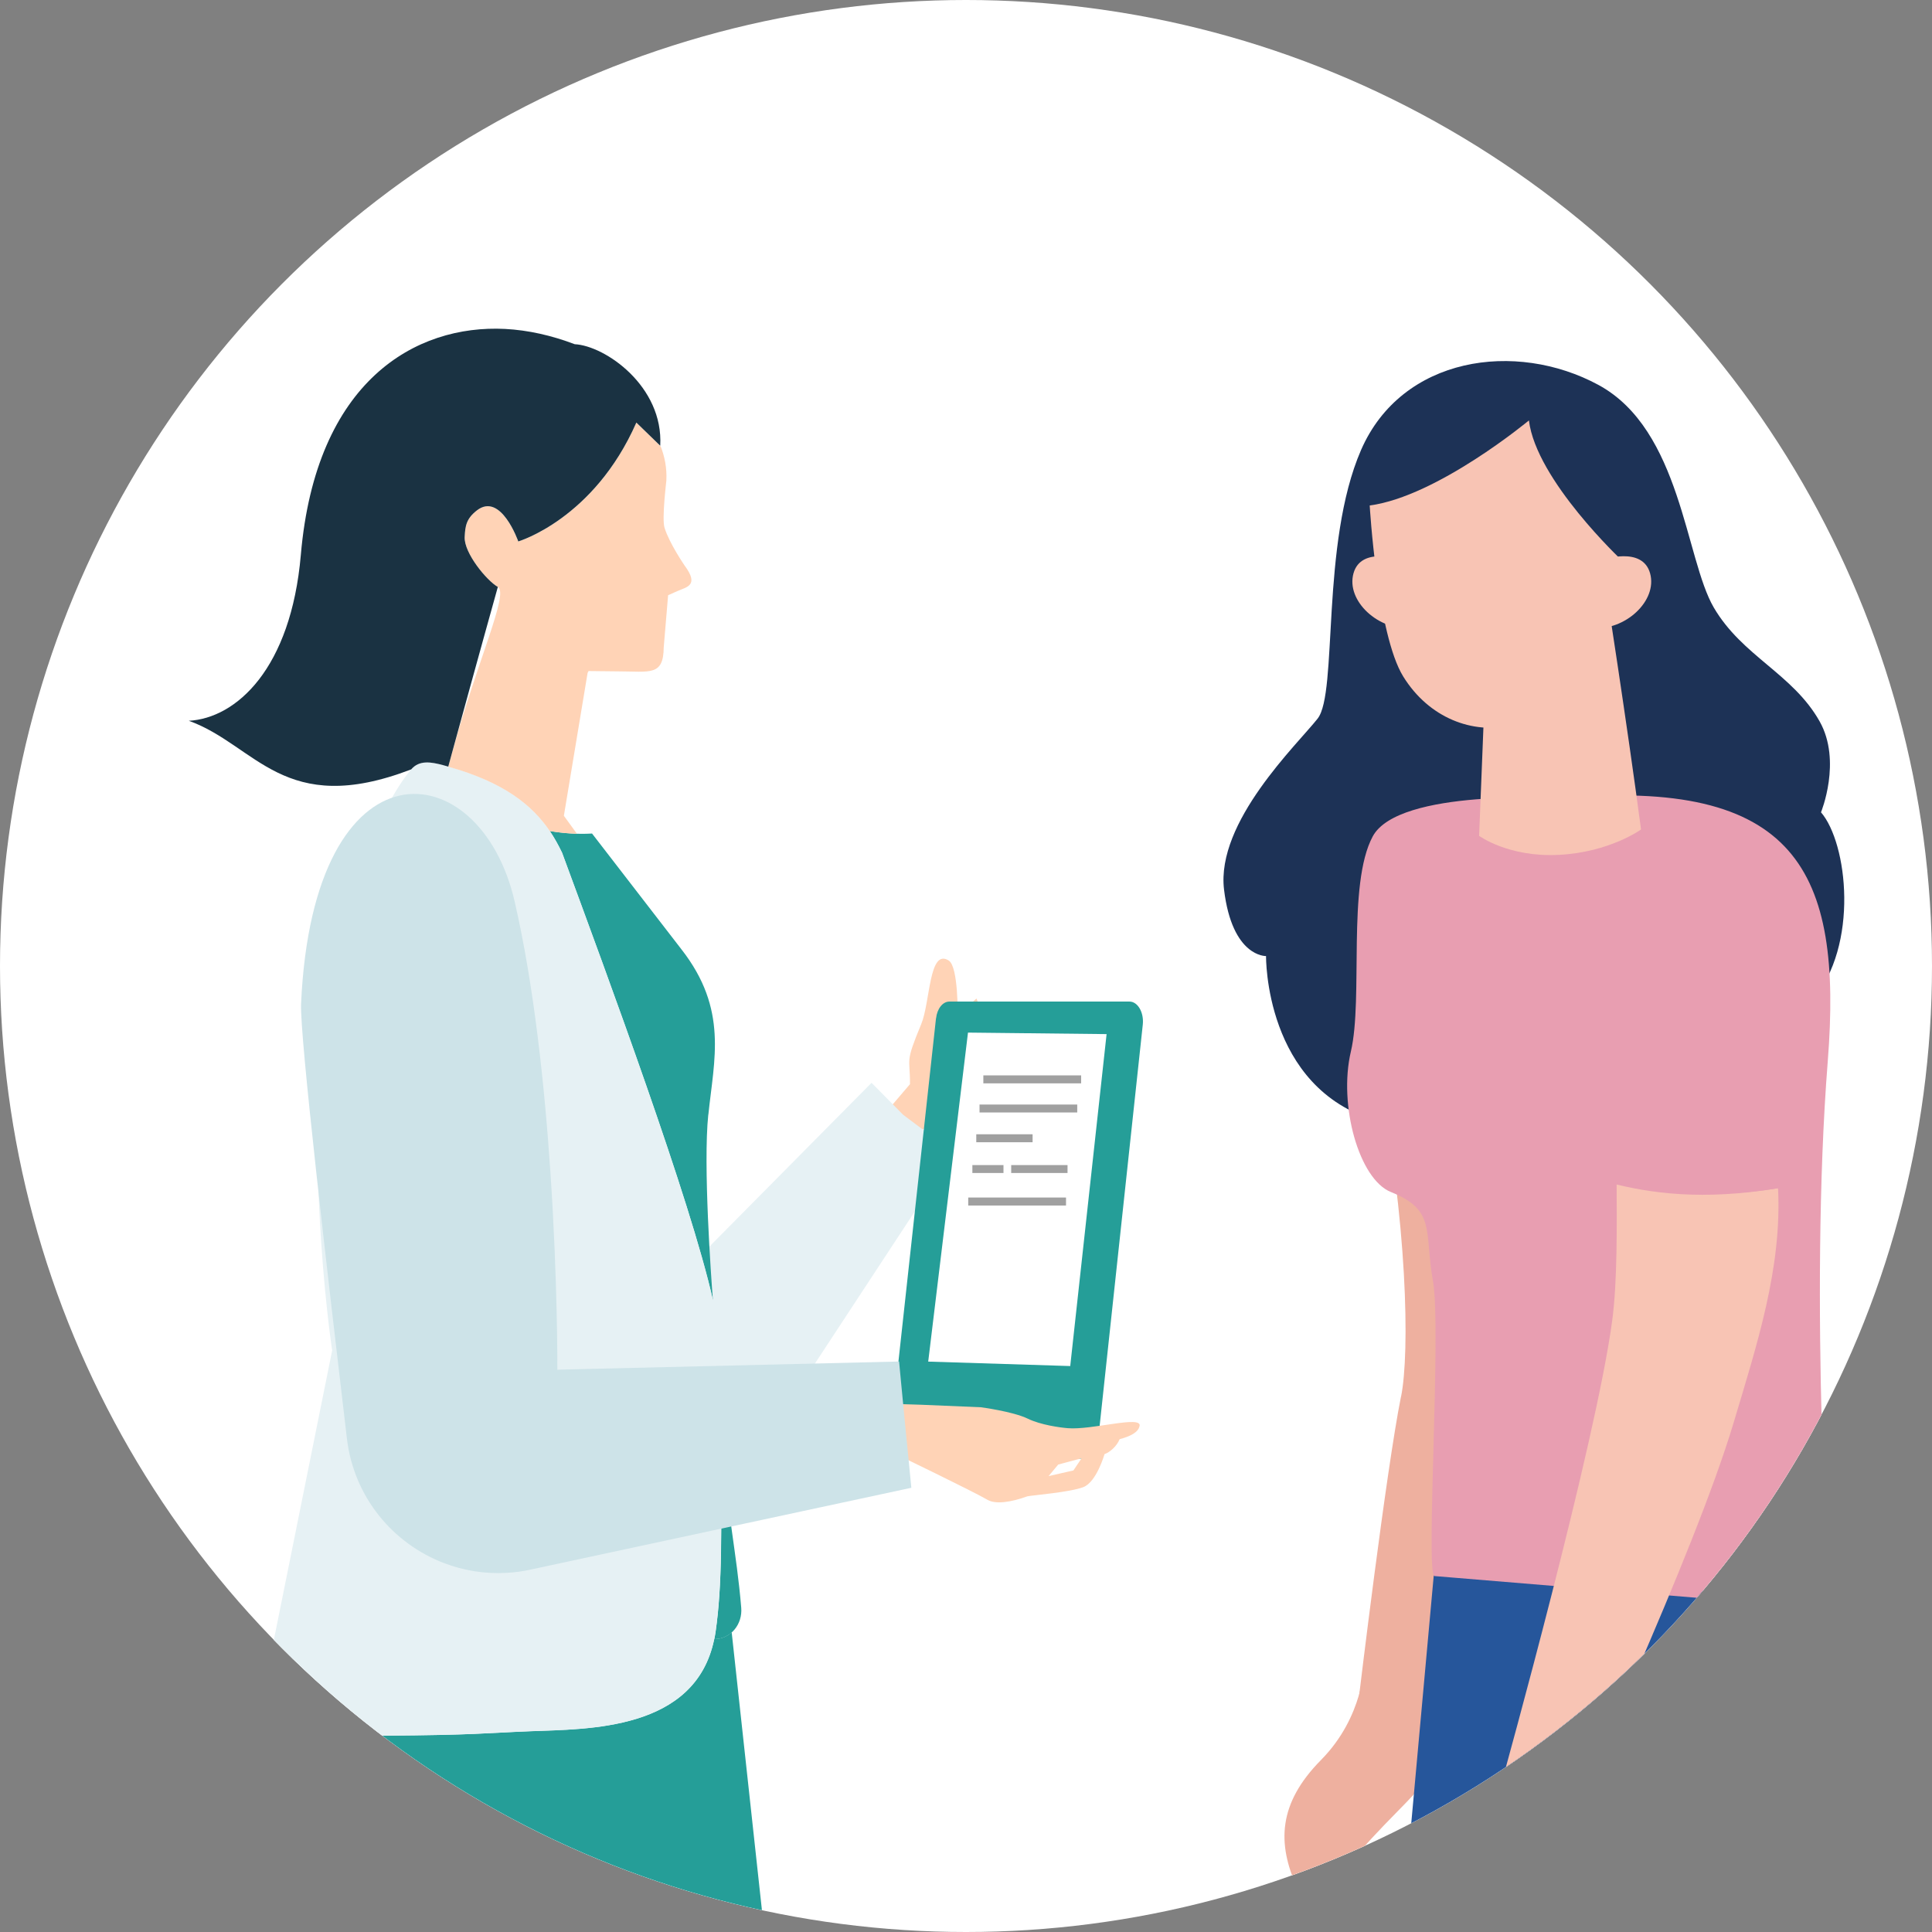 <svg id="_レイヤー_2" xmlns="http://www.w3.org/2000/svg" viewBox="0 0 242.82 242.82"><rect x="0" y="0" width="242.82" height="242.82" fill="#808080" stroke="none"/><defs><clipPath id="clippath"><circle class="cls-10" cx="121.41" cy="121.41" r="121.41"/></clipPath><clipPath id="clippath-1"><circle cx="121.41" cy="121.41" r="121.41" stroke-width="0" fill="none"/></clipPath><style>.cls-10,.cls-11,.cls-12,.cls-13,.cls-14,.cls-4,.cls-6{stroke-width:0}.cls-10{fill:#fff}.cls-4{fill:#f8c4b4}.cls-6{fill:#259e98}.cls-11{fill:#e89eb1}.cls-12{fill:#eeb09f}.cls-13{fill:#ffd3b6}.cls-14{fill:#e6f1f4}</style></defs><g id="_レイヤー_1-2"><circle cx="121.41" cy="121.41" r="121.41" fill="#fff"/><g clip-path="url(#clippath)"><path class="cls-10" d="M176.08 175.53c-1.89 9.45-5.26 37.56-5.26 37.56l12.54 2.28s3.31-28.77 8.14-47.06c2.43-9.18.84-23.38-.95-35.53-13.71 5.12-12.8 1.85-17.37 1.85 3.69 18.86 4.03 35.33 2.91 40.9z"/><path class="cls-10" d="M169.21 102.76s-2.72 20.26-.62 31.72c.34 1.87 1.51 5.05 1.84 6.74 4.58 0 10.3-2.73 24.01-7.85-1.85-12.5-4.54-22.76-4.54-22.76l-20.7-7.83zm2.25 106.34l7.12.54s.86 13.97-.98 15.99c-1.82 2.02-8.98 8.77-8.79 10.52.18 1.76 4.07 7.75 2.74 8.85-1.34 1.1-5.96-2.13-8.51-7.72s-2.41-10.61 2.99-16.08c5.4-5.47 5.44-12.09 5.44-12.09z"/><path class="cls-10" d="M181.32 185.77c.51.55 1.15.9 1.87.92l.14.04c2.17 12.59 14.49 12.31 21.06 12.63 5.45.26 6.16.52 16.91.62 2.59.02 9.47-1.31 12.34-3.91 5.42 16.64 6.91 27.43 1.28 54.33 3.46 30.04 12.67 92.73 13.48 100.06 0 0-.48.21-1.41.54-2.84 1-9.96 3.07-20.83 3.36-7.94.21-17.88-.53-29.63-3.32-6.33-1.51-13.18-3.61-20.53-6.49-.83-.32-1.65-.65-2.49-1l-1.73-52.83 9.53-104.96zm47.55-83.68s2.64-6.42-.17-11.42c-3.38-6-9.72-8.18-13.31-14.32-3.58-6.14-4.09-22.33-14.49-27.97-10.4-5.63-24.72-3.58-29.84 8.18-5.12 11.78-2.89 30.53-5.46 33.76-2.55 3.24-12.78 12.96-11.76 21.48 1.03 8.53 5.28 8.36 5.28 8.36s-.23 16.59 13.86 20.69c14.1 4.1 29.33 0 34.45-8.76 0 0 14.43.57 20.35-6.36 5.91-6.93 4.43-19.78 1.08-23.65z"/><path class="cls-10" d="M230 202.2s-2.66-38.62-.28-68.83c1.89-23.98-3.95-35.67-33.67-33.04 0 0-20.27-1.24-23.52 4.79-3.25 6.04-1.17 20.33-2.75 27.05-1.58 6.72 1.03 16.05 5.04 17.65 5.73 2.29 4.16 4.95 5.28 11.18 1.06 5.96-.89 36 .14 37.08m21.17-127.72s5.02-1.77 5.98 1.7c.96 3.47-3.18 7.24-7.24 6.87l1.26-8.57zm-25.31 0s-5.03-1.77-5.99 1.7c-.96 3.47 3.18 7.24 7.25 6.87l-1.26-8.57z"/><path class="cls-10" d="M172.15 63.54s.94 16.19 4.21 21.48c3.25 5.26 8.78 7.29 13.64 6.14 6.36-1.51 11.91-8.93 13.87-20.7 0 0-10.8-10.11-11.71-17.62 0 0-11.49 9.55-20.01 10.69z"/><path class="cls-10" d="M187.12 74.08l14.5-1.54s2.93 18.76 4.63 31.71c0 0-3.91 2.85-10.28 3.19-6.37.34-10.07-2.39-10.07-2.39l1.23-30.98zm16.06 73.86c.03 6.27.1 13.03-.54 17.93-2.02 15.4-13.77 57.66-13.77 57.66l8.33 5.48s15.75-33.65 20.69-50.21c2.93-9.81 6.09-19.45 5.58-29.47-9.56 1.58-15.19-.09-20.3-1.4z"/><path class="cls-10" d="M216.19 118.43c-3.42-8.01-12.78-8.09-14.37-3.49-1.27 3.68.41 18.62.49 33.72 5.1 1.31 11.61 2.26 21.17.68-.72-14.13-7.29-30.91-7.29-30.91zm-24.32 103.71l4.51 2.88s-3.26 11.21-5.01 12.15c-1.75.95-8.27 3.75-8.63 5.19-.36 1.43.55 7.46-.62 7.86-1.17.4-3.32-3.73-3.46-8.97-.14-5.25 1.32-9.13 6.35-11.54 5.03-2.41 6.86-7.56 6.86-7.56zm-65.99-88.01l-3.15-8.64-2.37 2.11s.1-6.08-1.11-6.87c-2.51-1.61-2.32 5.23-3.47 7.99-2.08 5.02-1.39 4.11-1.41 7.54 0 0-4.06 4.75-7.04 8.24l1.86 2.84 16.69-13.21zm-33.91 71.02c-.56.5-1.26.82-2.05.84l-.16.04c-2.38 11.51-15.89 11.26-23.09 11.55-5.98.24-6.76.48-18.54.56-2.83.02-10.39-1.2-13.53-3.57-5.95 15.22-7.58 25.08-1.4 49.69-3.79 27.47-13.89 84.81-14.78 91.51 0 0 .52.2 1.54.49 3.12.91 10.92 2.81 22.84 3.07 8.71.19 19.61-.48 32.48-3.04 6.94-1.38 14.45-3.3 22.51-5.93.9-.3 1.81-.6 2.73-.91l1.89-48.31-10.45-96z"/><path class="cls-10" d="M119.24 144.56l-.62-.62-5.12-3.84-2.39-2.42-1.57-1.59-31.43 31.74c2.09 2.41 3.84 4.36 4.58 5.18 1.53 1.26 2.69 2.35 3.38 3.19 1.98 2.43 4.36 5.38 6.89 8.54.14.15.27.3.4.44l21.83-33.25 4.05-7.39z"/><path class="cls-10" d="M89.03 140.09c.71-6.92 2.51-13.22-3.38-20.77l-11.24-14.56c-1.8.11-3.59-.03-5.32-.32.6.88 1.1 1.8 1.55 2.74 5.83 15.8 16.16 43.74 18.96 56.22-.23-2.98-1.24-16.98-.58-23.31zm4.13 61.97c-.59-7.11-1.79-11.76-2.62-23.09.2 13.68.22 20.36-.59 26.06-.05.35-.11.68-.18 1.01l.16-.04c1.92-.06 3.41-1.86 3.23-3.94z"/><path class="cls-10" d="M89.61 163.4c-2.8-12.47-13.13-40.42-18.96-56.22-.45-.94-.96-1.86-1.55-2.74-2.31-3.42-6.02-6.32-13.43-8.28-1.48-.39-2.97-.67-4 .55-4.31 5.11-7.74 16.02-9.31 22.29-5.12 20.42-.62 50.9-.61 50.71l-8.55 42.45c-.34 3.96 11.26 6.01 14.93 5.99 11.79-.09 12.56-.32 18.54-.56 7.2-.29 20.71-.03 23.09-11.55.07-.33.13-.66.18-1.01.81-5.7.79-12.39.59-26.06-.06-4.05-.14-7.84-.21-10.97-.03-1.09-.28-2.65-.72-4.59z"/><path class="cls-10" d="M82.68 55.74l-2.7-2.62c-5.34 12.14-14.84 14.94-14.84 14.94s-2.17-6.23-5.19-3.91c-1.36 1.05-1.48 1.98-1.55 3.35-.1 1.99 2.75 5.47 4.17 6.28s-2.56 9.17-5.77 20.89c-.15.55-.31 1.12-.46 1.69 6.95 1.95 10.51 4.78 12.76 8.09 1.11.19 2.25.3 3.41.34l-1.64-2.26 2.98-17.95.12-.24 3.66.04c4.06 0 5.75.64 5.79-3.02l.55-6.55 1.17-.52c1.17-.52 2.77-.69.91-3.2 0 0-1.92-2.79-2.53-4.76-.36-1.17.25-5.99.23-5.95.08-1.57-.22-3.01-.71-4.27l-.05-.05-.3-.29z"/><path class="cls-10" d="M51.67 96.71c1.03-1.22 2.52-.94 4-.55.23.06.45.13.67.19.15-.56.31-1.14.46-1.69 3.21-11.73 5.77-20.89 5.77-20.89-1.41-.8-4.27-4.28-4.17-6.28.07-1.37.19-2.3 1.55-3.35 3.02-2.32 5.19 3.91 5.19 3.91s9.5-2.8 14.84-14.94l2.7 2.62.3.29c.42-7.46-6.9-12.56-10.75-12.76-2.89-1.1-5.85-1.77-8.76-1.92-11.22-.56-23.77 6.5-25.66 28.4-1.24 14.32-8.12 20.53-14.08 20.85 8.48 3.05 11.92 12.26 27.95 6.11zm65.97 31.27l-5.74 52.44c-.17 1.52.63 2.9 1.67 2.9h22.75c.83 0 1.54-.89 1.67-2.11l5.64-52.44c.16-1.52-.63-2.89-1.67-2.89h-22.64c-.83 0-1.54.89-1.67 2.1z"/><path class="cls-10" d="M121.66 129.78l17.42.19-4.57 41.72-17.85-.56 5-41.35zm21.56 49.45c-.15.79-1.17 1.3-2.5 1.65-.35.88-1.24 1.66-1.9 1.88 0 0-1 3.52-2.67 4.15-1.67.64-6.38 1.02-7.02 1.15-2.06.75-4.01 1.04-5.04.43-1.78-1.05-11.76-5.86-11.76-5.86l-8.69-.25-.17-6.2 12.23.37 7.57.32s4.02.52 5.92 1.44c1.61.78 4.02 1.11 5.02 1.19 3.04.25 9.28-1.63 9.02-.29zM133 184.07l-1.21 1.45 3.12-.71 1.03-1.53-2.94.79z"/><path class="cls-10" d="M113.95 181.02l-.73-7.58-.22-2.32-39.76.95-3.19.08s.06-10.93-.87-24.78c-.73-10.86-2.06-23.51-4.5-34.08-4.34-18.84-25.31-20.9-26.84 12.85-.18 4 3.28 33.65 5.76 54.66.87 7.37 5.79 13.2 12.19 15.65 2.47.95 5.17 1.39 7.94 1.23 1-.06 2-.19 3.01-.42l47.8-10.27-.58-5.95z"/><path d="M123.59 135.66h12.29m-12.77 3.66h12.28m-12.69 3.74h7.08m-2.69 3.87h7.08m-11.96 0h3.91m-4.43 4.08h12.29" stroke="#fff" stroke-miterlimit="10" fill="#fff"/></g><g clip-path="url(#clippath-1)"><path class="cls-12" d="M176.08 175.53c-1.89 9.45-5.26 37.56-5.26 37.56l12.54 2.28s3.31-28.77 8.14-47.06c2.43-9.18.84-23.38-.95-35.53-13.71 5.12-12.8 1.85-17.37 1.85 3.69 18.86 4.03 35.33 2.91 40.9z"/><path class="cls-11" d="M169.21 102.76s-2.72 20.26-.62 31.72c.34 1.87 1.51 5.05 1.84 6.74 4.58 0 10.3-2.73 24.01-7.85-1.85-12.5-4.54-22.76-4.54-22.76l-20.7-7.83z"/><path class="cls-12" d="M171.46 209.1l7.12.54s.86 13.97-.98 15.99c-1.82 2.02-8.98 8.77-8.79 10.52.18 1.76 4.07 7.75 2.74 8.85-1.34 1.1-5.96-2.13-8.51-7.72s-2.41-10.61 2.99-16.08c5.4-5.47 5.44-12.09 5.44-12.09z"/><path d="M181.32 185.77c.51.55 1.15.9 1.87.92l.14.04c2.17 12.59 14.49 12.31 21.06 12.63 5.45.26 6.16.52 16.91.62 2.59.02 9.47-1.31 12.34-3.91 5.42 16.64 6.91 27.43 1.28 54.33 3.46 30.04 12.67 92.73 13.48 100.06 0 0-.48.21-1.41.54-2.84 1-9.96 3.07-20.83 3.36-7.94.21-17.88-.53-29.63-3.32-6.33-1.51-13.18-3.61-20.53-6.49-.83-.32-1.65-.65-2.49-1l-1.73-52.83 9.53-104.96z" fill="#26569b" stroke-width="0"/><path d="M228.87 102.09s2.64-6.42-.17-11.42c-3.38-6-9.72-8.18-13.31-14.32-3.58-6.14-4.09-22.33-14.49-27.97-10.4-5.63-24.72-3.58-29.84 8.18-5.12 11.78-2.89 30.53-5.46 33.76-2.55 3.24-12.78 12.96-11.76 21.48 1.03 8.53 5.28 8.36 5.28 8.36s-.23 16.59 13.86 20.69c14.1 4.1 29.33 0 34.45-8.76 0 0 14.43.57 20.35-6.36 5.91-6.93 4.43-19.78 1.08-23.65z" fill="#1d3256" stroke-width="0"/><path class="cls-11" d="M230 202.2s-2.66-38.62-.28-68.83c1.89-23.98-3.95-35.67-33.67-33.04 0 0-20.27-1.24-23.52 4.79-3.25 6.04-1.17 20.33-2.75 27.05-1.58 6.72 1.03 16.05 5.04 17.65 5.73 2.29 4.16 4.95 5.28 11.18 1.06 5.96-.89 36 .14 37.08"/><path class="cls-4" d="M201.41 70.36s5.02-1.77 5.98 1.7c.96 3.47-3.18 7.24-7.24 6.87l1.26-8.57zm-25.31 0s-5.03-1.77-5.99 1.7c-.96 3.47 3.18 7.24 7.25 6.87l-1.26-8.57z"/><path class="cls-4" d="M172.15 63.54s.94 16.19 4.21 21.48c3.25 5.26 8.78 7.29 13.64 6.14 6.36-1.51 11.91-8.93 13.87-20.7 0 0-10.8-10.11-11.71-17.62 0 0-11.49 9.55-20.01 10.69z"/><path class="cls-4" d="M187.12 74.08l14.5-1.54s2.93 18.76 4.63 31.71c0 0-3.91 2.85-10.28 3.19-6.37.34-10.07-2.39-10.07-2.39l1.23-30.98zm16.06 73.86c.03 6.27.1 13.03-.54 17.93-2.02 15.4-13.77 57.66-13.77 57.66l8.33 5.48s15.75-33.65 20.69-50.21c2.93-9.81 6.09-19.45 5.58-29.47-9.56 1.58-15.19-.09-20.3-1.4z"/><path class="cls-11" d="M216.19 118.43c-3.42-8.01-12.78-8.09-14.37-3.49-1.27 3.68.41 18.62.49 33.72 5.1 1.31 11.61 2.26 21.17.68-.72-14.13-7.29-30.91-7.29-30.91z"/><path class="cls-4" d="M191.87 222.14l4.51 2.88s-3.26 11.21-5.01 12.15c-1.75.95-8.27 3.75-8.63 5.19-.36 1.43.55 7.46-.62 7.86-1.17.4-3.32-3.73-3.46-8.97-.14-5.25 1.32-9.13 6.35-11.54 5.03-2.41 6.86-7.56 6.86-7.56z"/><path class="cls-13" d="M125.88 134.13l-3.15-8.64-2.37 2.11s.1-6.08-1.11-6.87c-2.51-1.61-2.32 5.23-3.47 7.99-2.08 5.02-1.39 4.11-1.41 7.54 0 0-4.06 4.75-7.04 8.24l1.86 2.84 16.69-13.21z"/><path class="cls-6" d="M91.97 205.15c-.56.5-1.26.82-2.05.84l-.16.04c-2.38 11.51-15.89 11.26-23.09 11.55-5.98.24-6.76.48-18.54.56-2.83.02-10.39-1.2-13.53-3.57-5.95 15.22-7.58 25.08-1.4 49.69-3.79 27.47-13.89 84.81-14.78 91.51 0 0 .52.2 1.54.49 3.12.91 10.92 2.81 22.84 3.07 8.71.19 19.61-.48 32.48-3.04 6.94-1.38 14.45-3.3 22.51-5.93.9-.3 1.81-.6 2.73-.91l1.89-48.31-10.45-96z"/><path class="cls-14" d="M119.24 144.56l-.62-.62-5.12-3.84-2.39-2.42-1.57-1.59-31.43 31.74c2.09 2.41 3.84 4.36 4.58 5.18 1.53 1.26 2.69 2.35 3.38 3.19 1.98 2.43 4.36 5.38 6.89 8.54.14.15.27.3.4.44l21.83-33.25 4.05-7.39z"/><path class="cls-6" d="M89.03 140.09c.71-6.92 2.51-13.22-3.38-20.77l-11.24-14.56c-1.8.11-3.59-.03-5.32-.32.6.88 1.1 1.8 1.55 2.74 5.83 15.8 16.16 43.74 18.96 56.22-.23-2.98-1.24-16.98-.58-23.31zm4.13 61.97c-.59-7.11-1.79-11.76-2.62-23.09.2 13.68.22 20.36-.59 26.06-.05.35-.11.68-.18 1.01l.16-.04c1.92-.06 3.41-1.86 3.23-3.94z"/><path class="cls-14" d="M89.61 163.4c-2.8-12.47-13.13-40.42-18.96-56.22-.45-.94-.96-1.86-1.55-2.74-2.31-3.42-6.02-6.32-13.43-8.28-1.48-.39-2.97-.67-4 .55-4.31 5.11-7.74 16.02-9.31 22.29-5.12 20.42-.62 50.9-.61 50.71l-8.55 42.45c-.34 3.96 11.26 6.01 14.93 5.99 11.79-.09 12.56-.32 18.54-.56 7.2-.29 20.71-.03 23.09-11.55.07-.33.13-.66.18-1.01.81-5.7.79-12.39.59-26.06-.06-4.05-.14-7.84-.21-10.97-.03-1.09-.28-2.65-.72-4.59z"/><path class="cls-13" d="M82.68 55.74l-2.7-2.62c-5.34 12.14-14.84 14.94-14.84 14.94s-2.17-6.23-5.19-3.91c-1.36 1.05-1.48 1.98-1.55 3.35-.1 1.99 2.75 5.47 4.17 6.28s-2.56 9.17-5.77 20.89c-.15.55-.31 1.12-.46 1.69 6.95 1.95 10.51 4.78 12.76 8.09 1.11.19 2.25.3 3.41.34l-1.64-2.26 2.98-17.95.12-.24 3.66.04c4.06 0 5.75.64 5.79-3.02l.55-6.55 1.17-.52c1.17-.52 2.77-.69.91-3.2 0 0-1.92-2.79-2.53-4.76-.36-1.17.25-5.99.23-5.95.08-1.57-.22-3.01-.71-4.27l-.05-.05-.3-.29z"/><path d="M51.67 96.71c1.03-1.22 2.52-.94 4-.55.23.06.45.13.67.19.15-.56.31-1.14.46-1.69 3.21-11.73 5.77-20.89 5.77-20.89-1.41-.8-4.27-4.28-4.17-6.28.07-1.37.19-2.3 1.55-3.35 3.02-2.32 5.19 3.91 5.19 3.91s9.5-2.8 14.84-14.94l2.7 2.62.3.29c.42-7.46-6.9-12.56-10.75-12.76-2.89-1.1-5.85-1.77-8.76-1.92-11.22-.56-23.77 6.5-25.66 28.4-1.24 14.32-8.12 20.53-14.08 20.85 8.48 3.05 11.92 12.26 27.95 6.11z" fill="#1a3242" stroke-width="0"/><path class="cls-6" d="M117.64 127.98l-5.74 52.44c-.17 1.52.63 2.9 1.67 2.9h22.75c.83 0 1.54-.89 1.67-2.11l5.64-52.44c.16-1.52-.63-2.89-1.67-2.89h-22.64c-.83 0-1.54.89-1.67 2.1z"/><path class="cls-10" d="M121.66 129.78l17.42.19-4.57 41.72-17.85-.56 5-41.35z"/><path class="cls-13" d="M143.22 179.23c-.15.79-1.17 1.3-2.5 1.65-.35.88-1.24 1.66-1.9 1.88 0 0-1 3.52-2.67 4.15-1.67.64-6.38 1.02-7.02 1.15-2.06.75-4.01 1.04-5.04.43-1.78-1.05-11.76-5.86-11.76-5.86l-8.69-.25-.17-6.2 12.23.37 7.57.32s4.02.52 5.92 1.44c1.61.78 4.02 1.11 5.02 1.19 3.04.25 9.28-1.63 9.02-.29zM133 184.07l-1.21 1.45 3.12-.71 1.03-1.53-2.94.79z"/><path d="M113.95 181.02l-.73-7.58-.22-2.32-39.76.95-3.19.08s.06-10.93-.87-24.78c-.73-10.86-2.06-23.51-4.5-34.08-4.34-18.84-25.31-20.9-26.84 12.85-.18 4 3.28 33.65 5.76 54.66.87 7.37 5.79 13.2 12.19 15.65 2.47.95 5.17 1.39 7.94 1.23 1-.06 2-.19 3.01-.42l47.8-10.27-.58-5.95z" fill="#cde3e8" stroke-width="0"/><path d="M123.59 135.66h12.29m-12.77 3.66h12.28m-12.69 3.74h7.08m-2.69 3.87h7.08m-11.96 0h3.91m-4.43 4.08h12.29" stroke="#a0a0a0" stroke-miterlimit="10" fill="none"/></g></g></svg>
